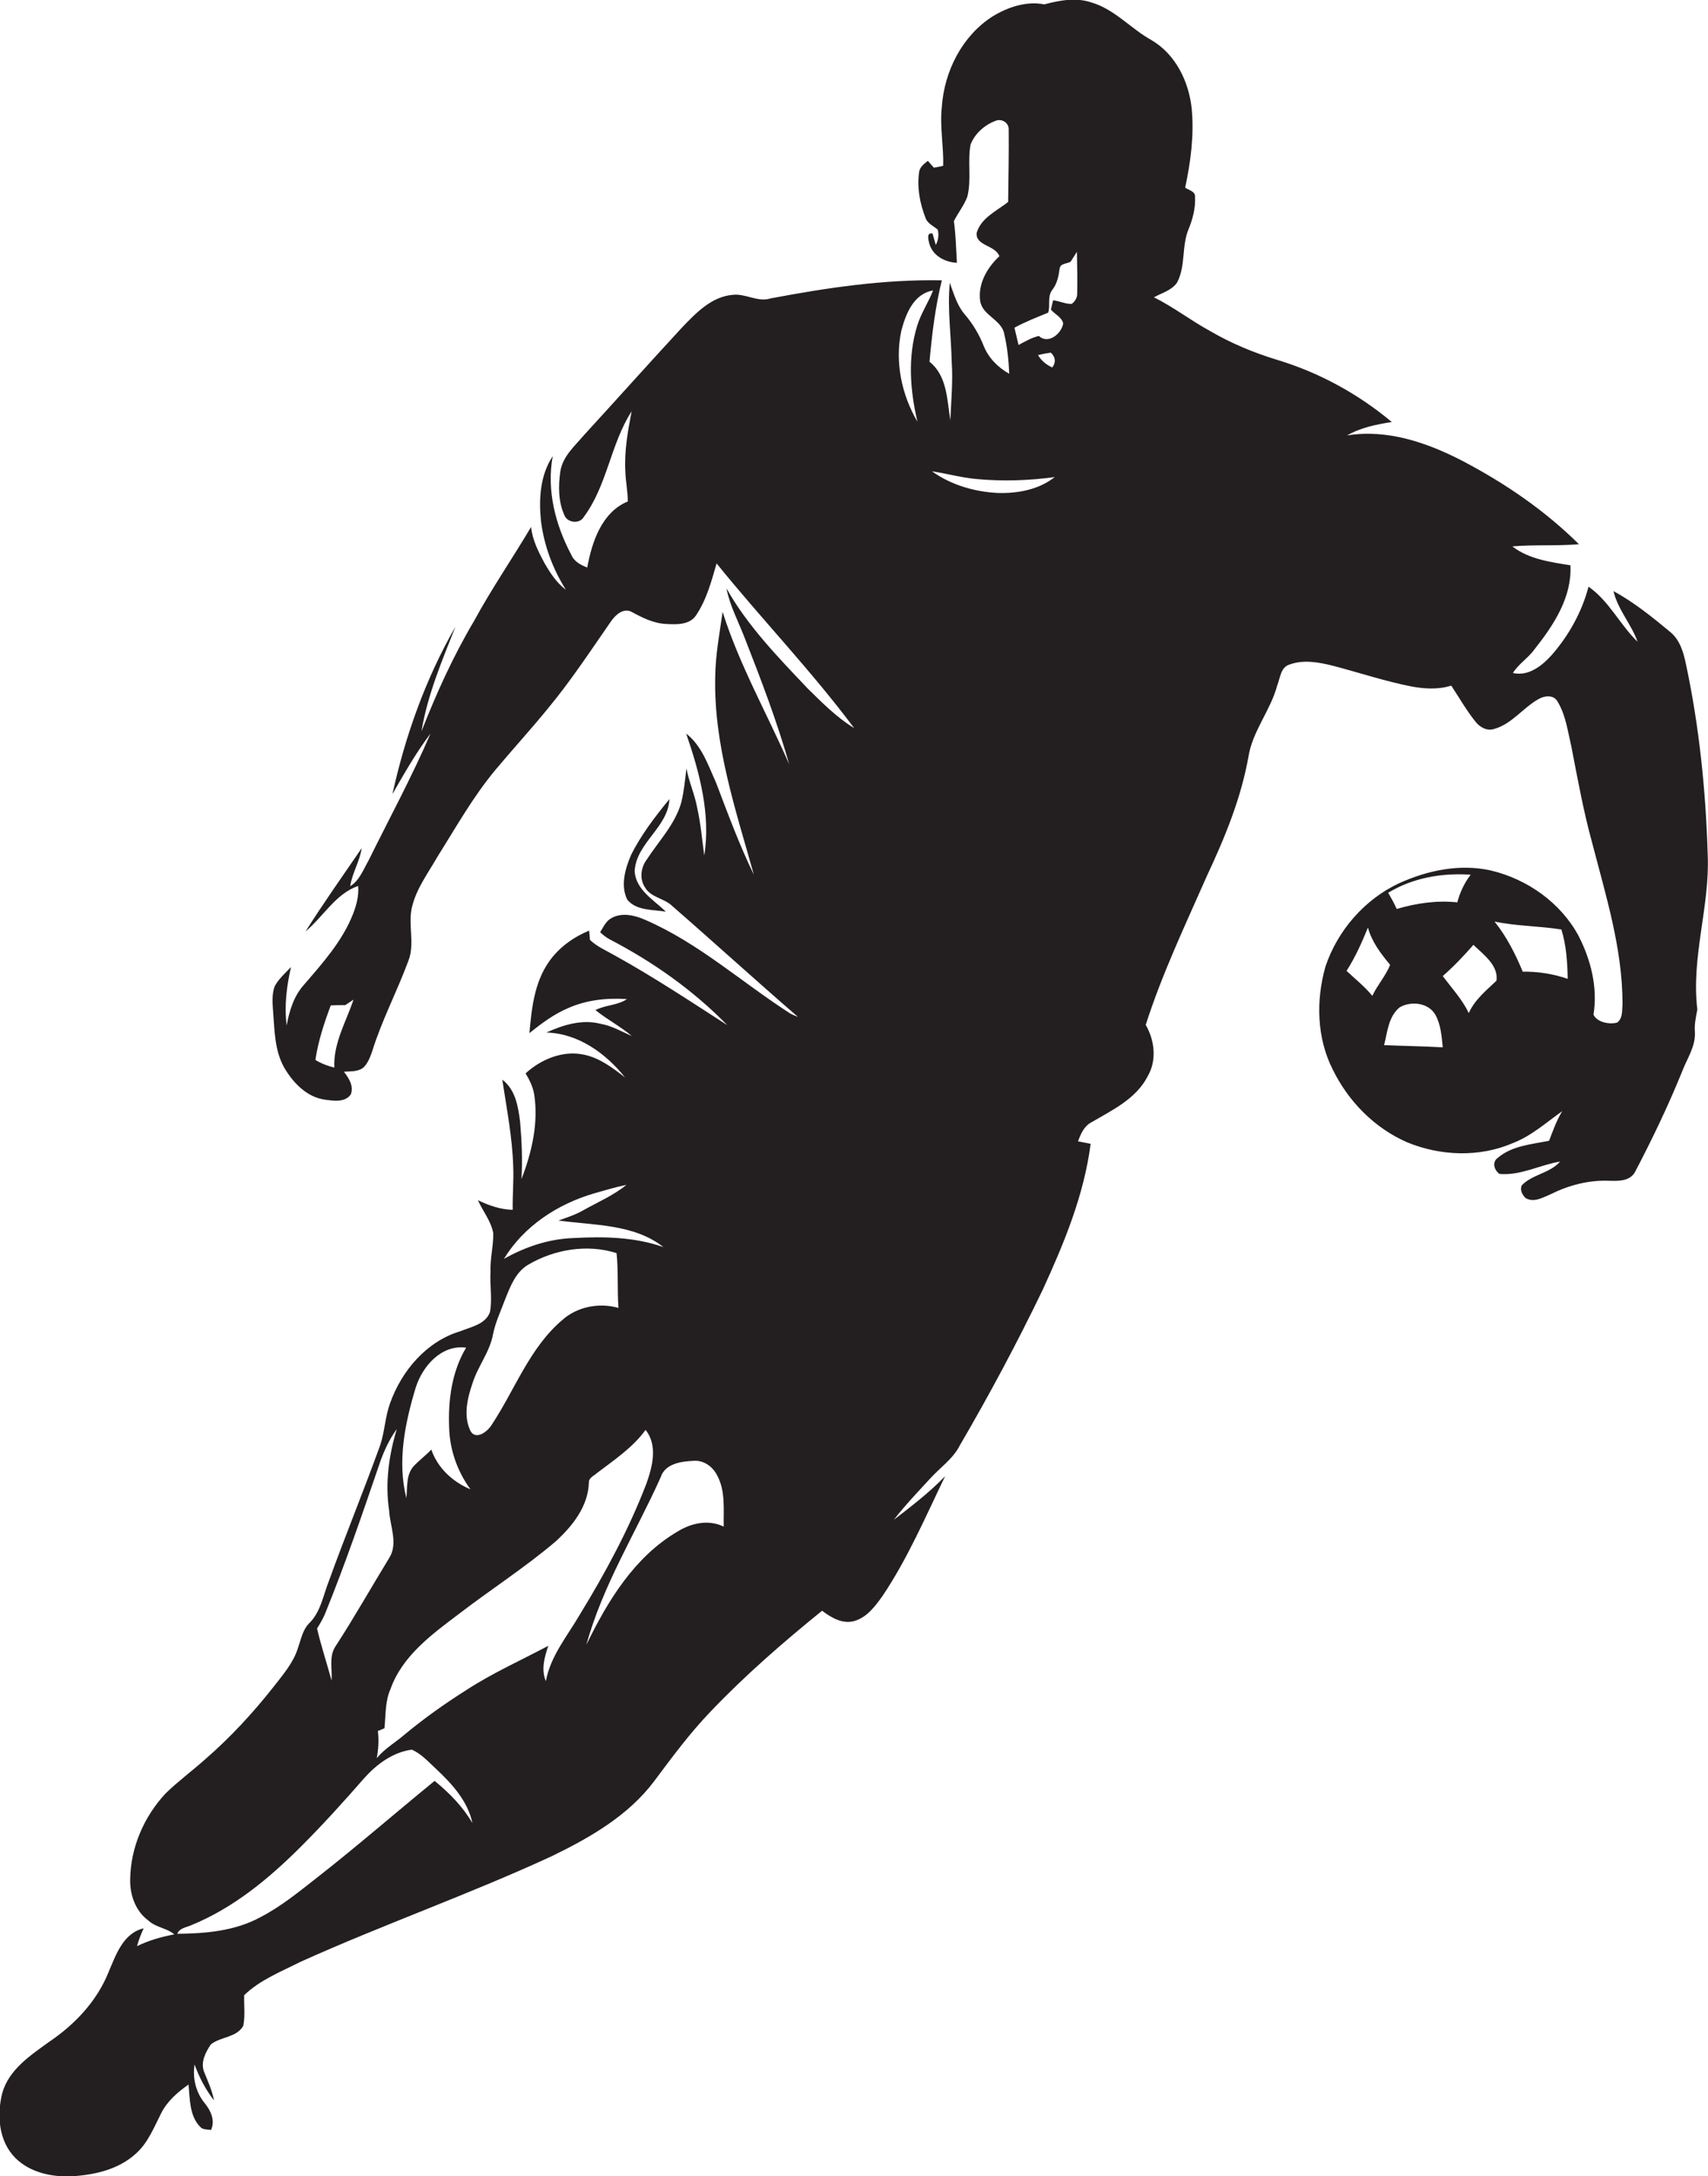 <?xml version="1.0" encoding="utf-8"?>
<!-- Generator: Adobe Illustrator 19.2.0, SVG Export Plug-In . SVG Version: 6.00 Build 0)  -->
<svg version="1.1" id="Layer_1" xmlns="http://www.w3.org/2000/svg" xmlns:xlink="http://www.w3.org/1999/xlink" x="0px" y="0px"
	 viewBox="0 0 623.3 794.1" enable-background="new 0 0 623.3 794.1" xml:space="preserve">
<g>
	<path fill="#231F20" d="M623.2,312c-0.7-23.5-3.1-47-8-69.9c-0.9-4.2-2.2-8.6-5.6-11.4c-6.6-5.5-13.3-10.9-20.8-15
		c1.6,6.8,6.5,12,8.8,18.5c-6.5-6.3-10.4-14.9-17.9-20.1c-2.4,9.2-7.2,17.8-13.4,24.9c-3.6,4-8.5,7.9-14.2,6.6
		c2.1-3.4,5.7-5.5,8-8.8c6.9-8.7,13.6-18.9,13-30.5c-7.3-1.2-15.1-2.2-21.2-6.9c8.1-0.7,16.3-0.1,24.3-0.8
		c-12.4-12.3-26.9-22.2-42.3-30.3c-12.9-6.7-27.5-11.8-42.3-9.4c5-2.9,10.7-4,16.3-4.9c-12.3-10.3-26.6-18.1-41.9-22.7
		c-8.5-2.6-16.7-6-24.4-10.5c-7-3.8-13.4-8.8-20.5-12.3c2.9-1.6,6.4-2.5,8.4-5.3c3.3-6.1,1.6-13.4,4.3-19.7
		c1.5-3.7,2.5-7.6,2.3-11.6c0.2-2.1-2.3-2.5-3.6-3.4c2-9.4,3.3-19.1,2.4-28.7c-1-9.9-5.8-19.9-14.6-25.1c-7.6-4.2-13.5-11.3-22-13.8
		c-5.6-1.9-11.6-0.8-17.2,0.7c-6.6-1.3-13.3,1-18.9,4.4c-11.1,7.1-17.6,20-18.5,33c-0.8,7.2,0.7,14.3,0.5,21.5
		c-0.9,0.2-2.6,0.6-3.4,0.7c-0.7-0.8-1.5-1.7-2.2-2.5c-1.4,1.1-3,2.3-3.2,4.2c-0.8,5.6,0.3,11.3,2.3,16.5c0.7,2.2,2.9,3,4.5,4.4
		c0.5,1.9,0.2,3.9-0.7,5.6c-0.4-1.4-0.8-2.8-1.2-4.2c-2.3-0.4-1.5,2.3-1.2,3.6c1.2,4.5,5.7,6.9,10.1,7.1c-0.3-5.1-0.4-10.1-1.1-15.2
		c1.5-3,3.7-5.7,4.9-8.9c1.6-6.3,0-12.8,1.2-19.1c1.6-4,5.1-7.1,9.1-8.6c2.1-0.9,4.6,0.5,4.8,2.8c0.1,8.9-0.1,17.8-0.2,26.8
		c-4.2,3.3-9.9,5.8-11.5,11.3c-0.4,4.8,6.8,4.4,8.3,8.5c-4.5,4.2-7.9,10.1-7,16.4c0.9,5.4,7.9,6.7,8.8,12.1
		c1.1,4.7,1.6,9.6,1.8,14.4c-4.1-2.3-7.5-5.7-9.3-10.1c-1.6-4.1-3.9-8-6.8-11.4c-2.9-3.3-4.1-7.6-5.6-11.7
		c-0.9,9.6,0.5,19.2,0.7,28.8c0.5,7.1-0.2,14.2-0.5,21.4c-1.2-7.4-1.1-16.2-7.6-21.4c0.9-10,2.1-20,4.5-29.7
		c-21-0.4-41.9,2.7-62.5,6.6c-4.7,1.5-9.2-1.9-13.9-1.3c-7.7,0.7-13.3,6.6-18.4,11.9c-12,13-23.8,26.2-35.8,39.3
		c-3.4,4-7.7,7.7-8.6,13.1c-0.8,5.4-0.8,11.2,1.5,16.2c1.1,2.7,5.5,3.2,7,0.6c8.6-11.5,9.8-26.7,17.5-38.6
		c-1.4,7.2-2.7,14.5-2.3,21.9c0.1,3.7,0.9,7.3,0.9,11c-9.5,3.9-13.1,14.8-14.8,24.1c-2.4-0.9-4.8-2.2-5.8-4.6
		c-5.8-10.9-9.1-23.6-6.8-36c-4.6,6.9-5.1,15.5-4.3,23.5c1.1,9,4.3,17.6,9.1,25.2c-3.4-2.5-5.7-6.1-7.8-9.7
		c-2.2-4.1-4.4-8.4-4.9-13.2c-6.8,11.5-14.4,22.5-20.8,34.3c-7.6,12.8-13.8,26.5-19.2,40.3c2.2-13.3,7.5-25.8,12.4-38.2
		c-10.9,19-18.3,39.8-23,61.1c4.3-7.5,8.6-15.1,13.9-22.1c-6.8,15.8-15,30.9-22.6,46.3c-1.9,3.3-3.3,7.3-6.7,9.4
		c0.7-4.8,3.5-9.1,4.2-13.9c-6.9,10.1-14,20.1-20.5,30.4c6.5-5.4,10.9-13.7,19.2-16.6c0.3,3.5-0.6,7-1.9,10.3
		c-3.9,9.9-11.1,17.9-17.9,25.8c-3.7,4.1-5.3,9.5-6.3,14.8c-0.9-7.1,0-14.4,1.6-21.3c-2.1,2.2-4.6,4.4-6,7.1
		c-1.1,3.1-0.7,6.5-0.5,9.8c0.5,6.6,0.6,13.6,3.9,19.6c3.2,5.6,8.3,11,15,11.9c3.1,0.4,7.3,1.1,9.4-1.9c1.2-3-0.7-6-2.5-8.3
		c2.4-0.2,5.2,0.1,7.2-1.6c1.6-1.6,2.4-3.8,3.1-5.8c3.5-11.3,9.1-21.9,13.2-33c2.6-6.5-0.4-13.7,1.5-20.3c1.7-6.5,5.8-11.9,9.1-17.7
		c6.8-10.8,13.1-22.1,21.4-32c6.2-7.4,12.8-14.6,18.9-22.1c8.4-10.1,15.6-21.1,23.1-31.9c1.6-2.3,4.5-5,7.5-3.4
		c3.9,2.1,8,4.2,12.6,4.4c3.7,0.2,8.4,0.4,10.8-3c3.9-5.7,5.7-12.5,7.6-19.1c16.4,20.3,34.6,39.2,50.2,60.1
		c-6.4-3.9-11.7-9.3-17-14.5c-10.8-11.4-21.9-22.8-29.6-36.5c1.2,6.2,4.2,11.8,6.5,17.7c6,15.3,11.9,30.7,16.4,46.5
		c-8.1-18.5-18.2-36.3-24.3-55.6c-1.1,7.8-2.6,15.6-2.7,23.6c-0.6,24.9,7.5,48.7,14.1,72.3c-5.3-10.9-9.5-22.3-13.8-33.6
		c-2.9-6.4-5.2-13.5-10.9-17.9c4.9,14.2,9,29.5,6.6,44.5c-0.8-5.8-1.3-11.8-2.6-17.5c-0.9-4.9-3-9.4-3.9-14.3
		c-0.5,4.2-0.9,8.4-1.9,12.5c-2.3,8-8.2,14-12.6,20.8c-2.1,2.8-2.7,6.9-0.7,10c2.1,3.9,7.1,4,10.1,7c15.4,13.4,30.4,27.1,45.8,40.4
		c-1-0.4-2-0.8-2.9-1.3c-17.6-11.3-33.4-25.7-52.8-34.1c-3.8-1.7-8.5-2.8-12.3-0.7c-2.1,1.1-3,3.3-4.2,5.2c1.1,1,2.2,1.9,3.5,2.6
		c15.8,8.2,30.5,18.6,42.9,31.3c-13.5-8.7-26.9-17.6-41-25.4c-3.1-1.8-6.5-3.2-9.1-5.7c-0.1-0.9-0.2-2.6-0.3-3.4
		c-5.8,2.4-11.1,6.2-14.7,11.4c-5.3,7.6-6.3,17-7.1,26c4.4-3.5,8.9-6.9,14.1-9.1c6.7-3,14.2-3.8,21.5-3.3c-3.4,2.3-7.8,2.1-11.5,4
		c4.3,3.5,9.2,6,13.3,9.5c-3.8-1.7-7.4-3.8-11.5-4.5c-6.7-1.7-13.6,0.4-19.7,3.2c11.6,0.3,21.7,7.6,28.7,16.4
		c-4.5-3.5-9.2-7.1-14.9-8.3c-7.7-1.7-15.7,1.6-21.4,6.8c1.4,2.3,2.6,4.8,3.1,7.4c1.7,10.6-0.8,21.3-4.6,31.2
		c0.4-7,0.1-13.9-0.5-20.9c-0.7-5.6-1.7-11.8-6.5-15.4c1.6,10.6,3.7,21.2,4,32c0.2,5.2-0.3,10.3-0.2,15.5c-4.5-0.1-8.7-1.6-12.7-3.5
		c1.8,4,4.8,7.6,5.6,12c0.1,4.7-1.2,9.3-1,14.1c-0.3,4.9,0.7,9.9-0.2,14.7c-1.6,4.5-6.9,5.4-10.8,7c-12.4,3.7-21.5,14.5-25.7,26.4
		c-1.8,5-1.9,10.3-3.6,15.3c-6,16.6-12.7,32.9-18.7,49.5c-2.1,5.3-3,11.4-7.3,15.5c-2.3,2.4-2.9,5.9-4,9c-1.7,5.4-5.5,9.7-8.9,14.1
		c-7.5,9.5-15.7,18.4-24.8,26.3c-4.8,4.3-10,8.1-14.6,12.6c-7.9,8.5-12.8,19.8-12.9,31.5c-0.1,5.6,2,11.5,6.7,14.9
		c2.7,2.5,6.7,2.7,9.4,5c-4.7,0.9-9.3,2.2-13.6,4.3c0.6-2.3,1.5-4.4,2.4-6.5c-7.5,1.8-10.1,9.7-12.8,16c-4.2,10.5-12.2,19-21.5,25.3
		c-6.9,5-14.9,10.2-17.3,18.9c-2,8-1.3,17.5,4.8,23.6c5.3,5.3,13.2,7,20.5,6.7c8.4-0.5,17.2-2.5,23.5-8.3c4.4-3.9,6.6-9.6,9.2-14.7
		c2.2-4.4,6-7.7,10-10.5c0.5,5.2,0.3,11.4,4.2,15.4c1,1.2,2.6,0.9,4,1.2c1.6-3.5-0.1-7.1-2.3-9.8c-3.2-3.9-4.5-9.1-3.7-14.1
		c1.7,4.7,4,9.1,7.1,13.1c-0.7-3.7-2.3-7.1-3.7-10.6c-1.2-3.5,0.6-6.9,2.5-9.8c3.5-2.9,9.6-2.5,11.9-6.9c0.7-3.7,0.2-7.4,0.3-11.1
		c5.8-5.6,13.5-8.6,20.6-12.2c30.2-13.6,61.5-24.6,91.6-38.5c14-6.8,28-14.8,37.5-27.5c6.5-8.7,13-17.5,20.6-25.4
		c12.6-13.2,26.4-25.2,40.6-36.7c3.3,2.5,7.3,4.9,11.6,3.8c4.8-1.3,7.9-5.6,10.6-9.4c9.1-13.6,15.6-28.8,22.7-43.5
		c-5.7,5.9-12.2,10.9-18.7,15.9c4.1-5.3,8.7-10.1,13.2-15c3.6-4,8.4-7.2,10.9-12.2c10.8-18.5,20.9-37.4,30.2-56.7
		c7.8-17,15.1-34.6,17.5-53.3c-1.5-0.3-3.1-0.6-4.6-0.9c1-2.7,2.2-5.6,5-7c7.5-4.4,16.2-8.5,20.4-16.7c3.4-5.8,2.6-13.1-0.7-18.8
		c6-18.7,14.5-36.6,22.4-54.5c6.5-13.9,12.4-28.2,15.1-43.4c1.5-9.4,8.1-16.9,10.5-26c1.1-2.7,1.2-6.6,4.5-7.6
		c5.2-1.9,10.8-0.8,16,0.5c9.5,2.5,18.8,5.6,28.4,7.5c4.8,0.9,9.9,1.2,14.6-0.3c2.9,4.4,5.5,9,8.8,13.1c1.6,2.1,4.3,3.6,6.9,2.7
		c6.4-1.8,10.4-7.6,16-10.8c2.3-1.4,5.8-1.8,7.2,1c2.9,4.9,3.6,10.6,4.9,16.1c2.3,11.8,4.4,23.6,7.6,35.2
		c5,19.3,11.1,38.7,11.1,58.8c-0.2,2.3,0.2,5.3-2,6.9c-2.9,0.7-7.2-0.1-8.6-2.9c1.6-9.8-0.9-19.9-5.4-28.7
		c-6.5-12.1-18.6-20.7-31.9-23.9c-11.4-2.6-23.3-0.1-33.8,4.7c-12.5,5.9-22.3,17.2-26.7,30.3c-3.5,12.3-3.2,26,2.6,37.5
		c5.7,11.7,15.3,21.5,27.3,26.7c12.2,5,26.4,5.5,38.6,0.2c6.7-2.6,12.1-7.5,17.9-11.6c-2.1,3.4-3.4,7.2-4.8,10.8
		c-6.4,1.3-13.6,1.8-18.8,6.3c-2.1,1.5-1.2,4.5,0.7,5.8c7.7,0.7,14.7-3.3,22.1-4.5c-3.7,4.3-10.1,4.6-14,8.7
		c-0.7,1.7,0.2,3.3,1.3,4.5c3,2,6.4-0.1,9.3-1.3c6.6-3.3,13.9-5.2,21.3-4.9c3.3,0.1,7.5,0.2,9.4-3.1c6.3-12,12.2-24.3,17.3-36.9
		c1.8-4.7,5-9.2,4.6-14.5c-0.2-2.7,0.4-5.3,0.9-8C617.1,349.2,624,330.8,623.2,312z M122,389.6c-2.4-0.6-4.8-1.5-6.9-2.8
		c1-6.8,3.2-13.5,5.6-19.9c1.8-0.1,3.5-0.1,5.3-0.1c0.8-0.5,2.2-1.5,3-2C126.3,372.9,121.6,380.7,122,389.6z M216.8,435.5
		c3.9-1.1,7.8-2.3,11.8-3.1c-4.8,3.9-10.5,6.3-15.8,9.3c-2.8,1.6-5.9,2.6-9,3.7c12.9,1.8,27.5,1.2,38.3,9.7
		c-10.5-3.7-21.8-3.9-32.8-3.3c-9,0.3-17.6,3.2-25.4,7.6C191.2,447.4,203.5,439.4,216.8,435.5z M172.4,504.9
		c1.9-6.2,6.3-11.4,7.5-17.9c0.9-4.5,2.9-8.7,4.5-13c1.9-4.7,3.8-9.8,8.4-12.5c9.6-5.6,21.5-7.6,32.2-4.2c0.7,6.7,0.2,13.3,0.7,20
		c-7-2-15-0.5-20.5,4.4c-12,10.2-17.3,25.5-25.8,38.3c-1.4,2.3-5.5,5.6-7.6,2.4C169,517,170.5,510.4,172.4,504.9z M151.7,506.4
		c2.5-7.9,9.4-15.8,18.4-14.6c-5.2,8.7-6.6,19.1-6.2,29.1c0.2,8.1,3,16.1,7.8,22.6c-6.5-2.7-12-7.8-14.3-14.5c-2,2.1-4.4,3.9-6.4,6
		c-2.9,3.2-2.3,7.8-2.7,11.7C144.9,533.3,147.8,519.3,151.7,506.4z M118.5,589.2c7.5-18.4,13.9-37.2,20.3-55.9
		c1.5-4.2,3.4-8.2,6-11.8c-2.9,9.6-4.3,19.7-2.8,29.7c0.3,5.7,3.4,12.1,0,17.4c-6.6,10.8-12.8,21.8-19.7,32.4
		c-2.3,3.7-1,8.2-1.3,12.3c-1.7-6.3-3.8-12.6-5.3-19C116.7,592.7,117.7,591,118.5,589.2z M158.6,649.9c-14.2,11.6-28,23.6-42.4,34.9
		c-6.8,5.3-13.5,10.9-21.3,14.9c-9.2,5-19.9,5.9-30.2,6c0.8-2.1,3.2-2.3,5-3.1c15.5-6.3,28.5-17.1,40.2-28.8c8-8,15.6-16.4,23.1-25
		c4.5-5,10.4-9.4,17.3-10.3c3.4,1.5,5.9,4.3,8.6,6.8c5.9,5.5,11.8,11.9,13.5,20C168.9,659.3,164,654.3,158.6,649.9z M199.2,613.5
		c-1.8-4.2-0.5-8.8,0.9-12.9c-10,5.3-20.5,10-30,16.2c-7.9,5-15.5,10.4-22.7,16.4c-3.3,2.8-7.1,5-9.9,8.4c0.6-3.3,0.8-6.6,0.4-9.9
		c0.6-0.3,1.8-0.7,2.4-1c0.5-4.8,0.2-9.8,2.2-14.3c4.3-12.1,15-19.9,24.8-27.3c11.7-9,24.2-17,35.5-26.6
		c6.1-5.6,11.8-12.7,12.1-21.4c-0.1-1.8,1.8-2.5,2.9-3.5c6.3-4.8,13.1-9.3,17.8-15.8c4.5,5.7,2.5,13.4,0.3,19.6
		c-6.4,16.7-15,32.6-24.3,47.8C207,597.1,200.9,604.3,199.2,613.5z M264.1,557.1c-5.6-2.7-11.9-1.3-17,1.9
		c-15.6,9.2-25.4,25.3-33.1,41.2c5.9-21.6,18-40.8,27.1-61.1c1.6-5,7.5-5.8,12-6c3.7-0.3,7,2.1,8.6,5.3
		C264.8,544.1,264,550.8,264.1,557.1z M328.9,120.8c1.6-6.2,4.5-13.6,11.6-14.8c-1.7,4.4-4.4,8.3-5.8,12.9
		c-3.5,11.4-2.6,23.5,0.1,35C329,144,326.5,132,328.9,120.8z M364.2,179.9c-8.5-0.4-17.1-2.9-24.1-7.9c5.4,0.8,10.7,2.3,16.1,2.8
		c9.5,0.9,19.2,0.6,28.7-0.7C379.1,178.7,371.4,180.1,364.2,179.9z M384,134.1c-2.2-1-4-2.5-5.2-4.5c1.5-0.4,3.1-0.7,4.7-0.9
		C385.2,130.3,385.4,132.3,384,134.1z M393.1,107c0.1,1.6-0.8,3-2,3.9c-2.3,0.1-4.5-1.1-6.8-1.3c-0.2,0.9-0.6,2.6-0.8,3.4
		c1.5,1.7,3.9,2.7,4.5,5c-0.6,3.8-5.5,7.8-8.9,4.6c-2.6,0.6-5,2-7.4,3.3c-0.5-2.1-1-4.2-1.5-6.3c4-2.2,8.2-3.8,12.3-5.5
		c0.9-2.6-0.4-5.8,1.5-8.3c1.8-2.3,2.3-5,2.7-7.8c0.3-2,2.7-1.7,4-2.5c0.8-1.2,1.5-2.4,2.3-3.6C393.1,97,393.2,102,393.1,107z
		 M536.7,319.2c-2.3,3-3.9,6.4-4.9,10.1c-7.5-0.8-14.9,0.3-22.1,2.4c-0.9-2-2-4-3.1-5.9C515.6,320.3,526.3,318.5,536.7,319.2z
		 M491.4,354.3c3.2-5,5.6-10.4,7.8-15.8c1.4,5.2,4.7,9.5,8.1,13.6c-1.6,4-4.6,7.3-6.5,11.3C498,360,494.6,357.3,491.4,354.3z
		 M505.1,381.4c1.2-4.8,1.6-10.5,5.7-13.8c4.1-2.4,10.5-1.7,13,2.7c2,3.6,2.3,7.8,2.7,11.9C519.4,381.8,512.3,381.7,505.1,381.4z
		 M546.1,357.9c-3.8,3.6-7.9,6.9-10.1,11.8c-2.4-5-6.2-9.1-9.5-13.5c4-3.5,7.7-7.4,11.2-11.4C541.4,348.4,546.9,352.3,546.1,357.9z
		 M555.7,354.6c-2.7-6.5-5.9-12.8-10.3-18.3c8.1,1.7,16.3,1.6,24.4,2.9c1.8,5.8,2.2,12,2.3,18C566.8,355.4,561.3,354.5,555.7,354.6z
		"/>
	<path fill="#231F20" d="M243,332.7c-4.4-4.3-10.9-7.9-11.4-14.7c0.5-10.4,12.2-16,12.7-26.4c-5.3,6.5-10.4,13.1-14.1,20.6
		c-2.1,5-3.8,11-1.3,16.1C232.2,332.4,238.3,331.9,243,332.7z"/>
</g>
</svg>
